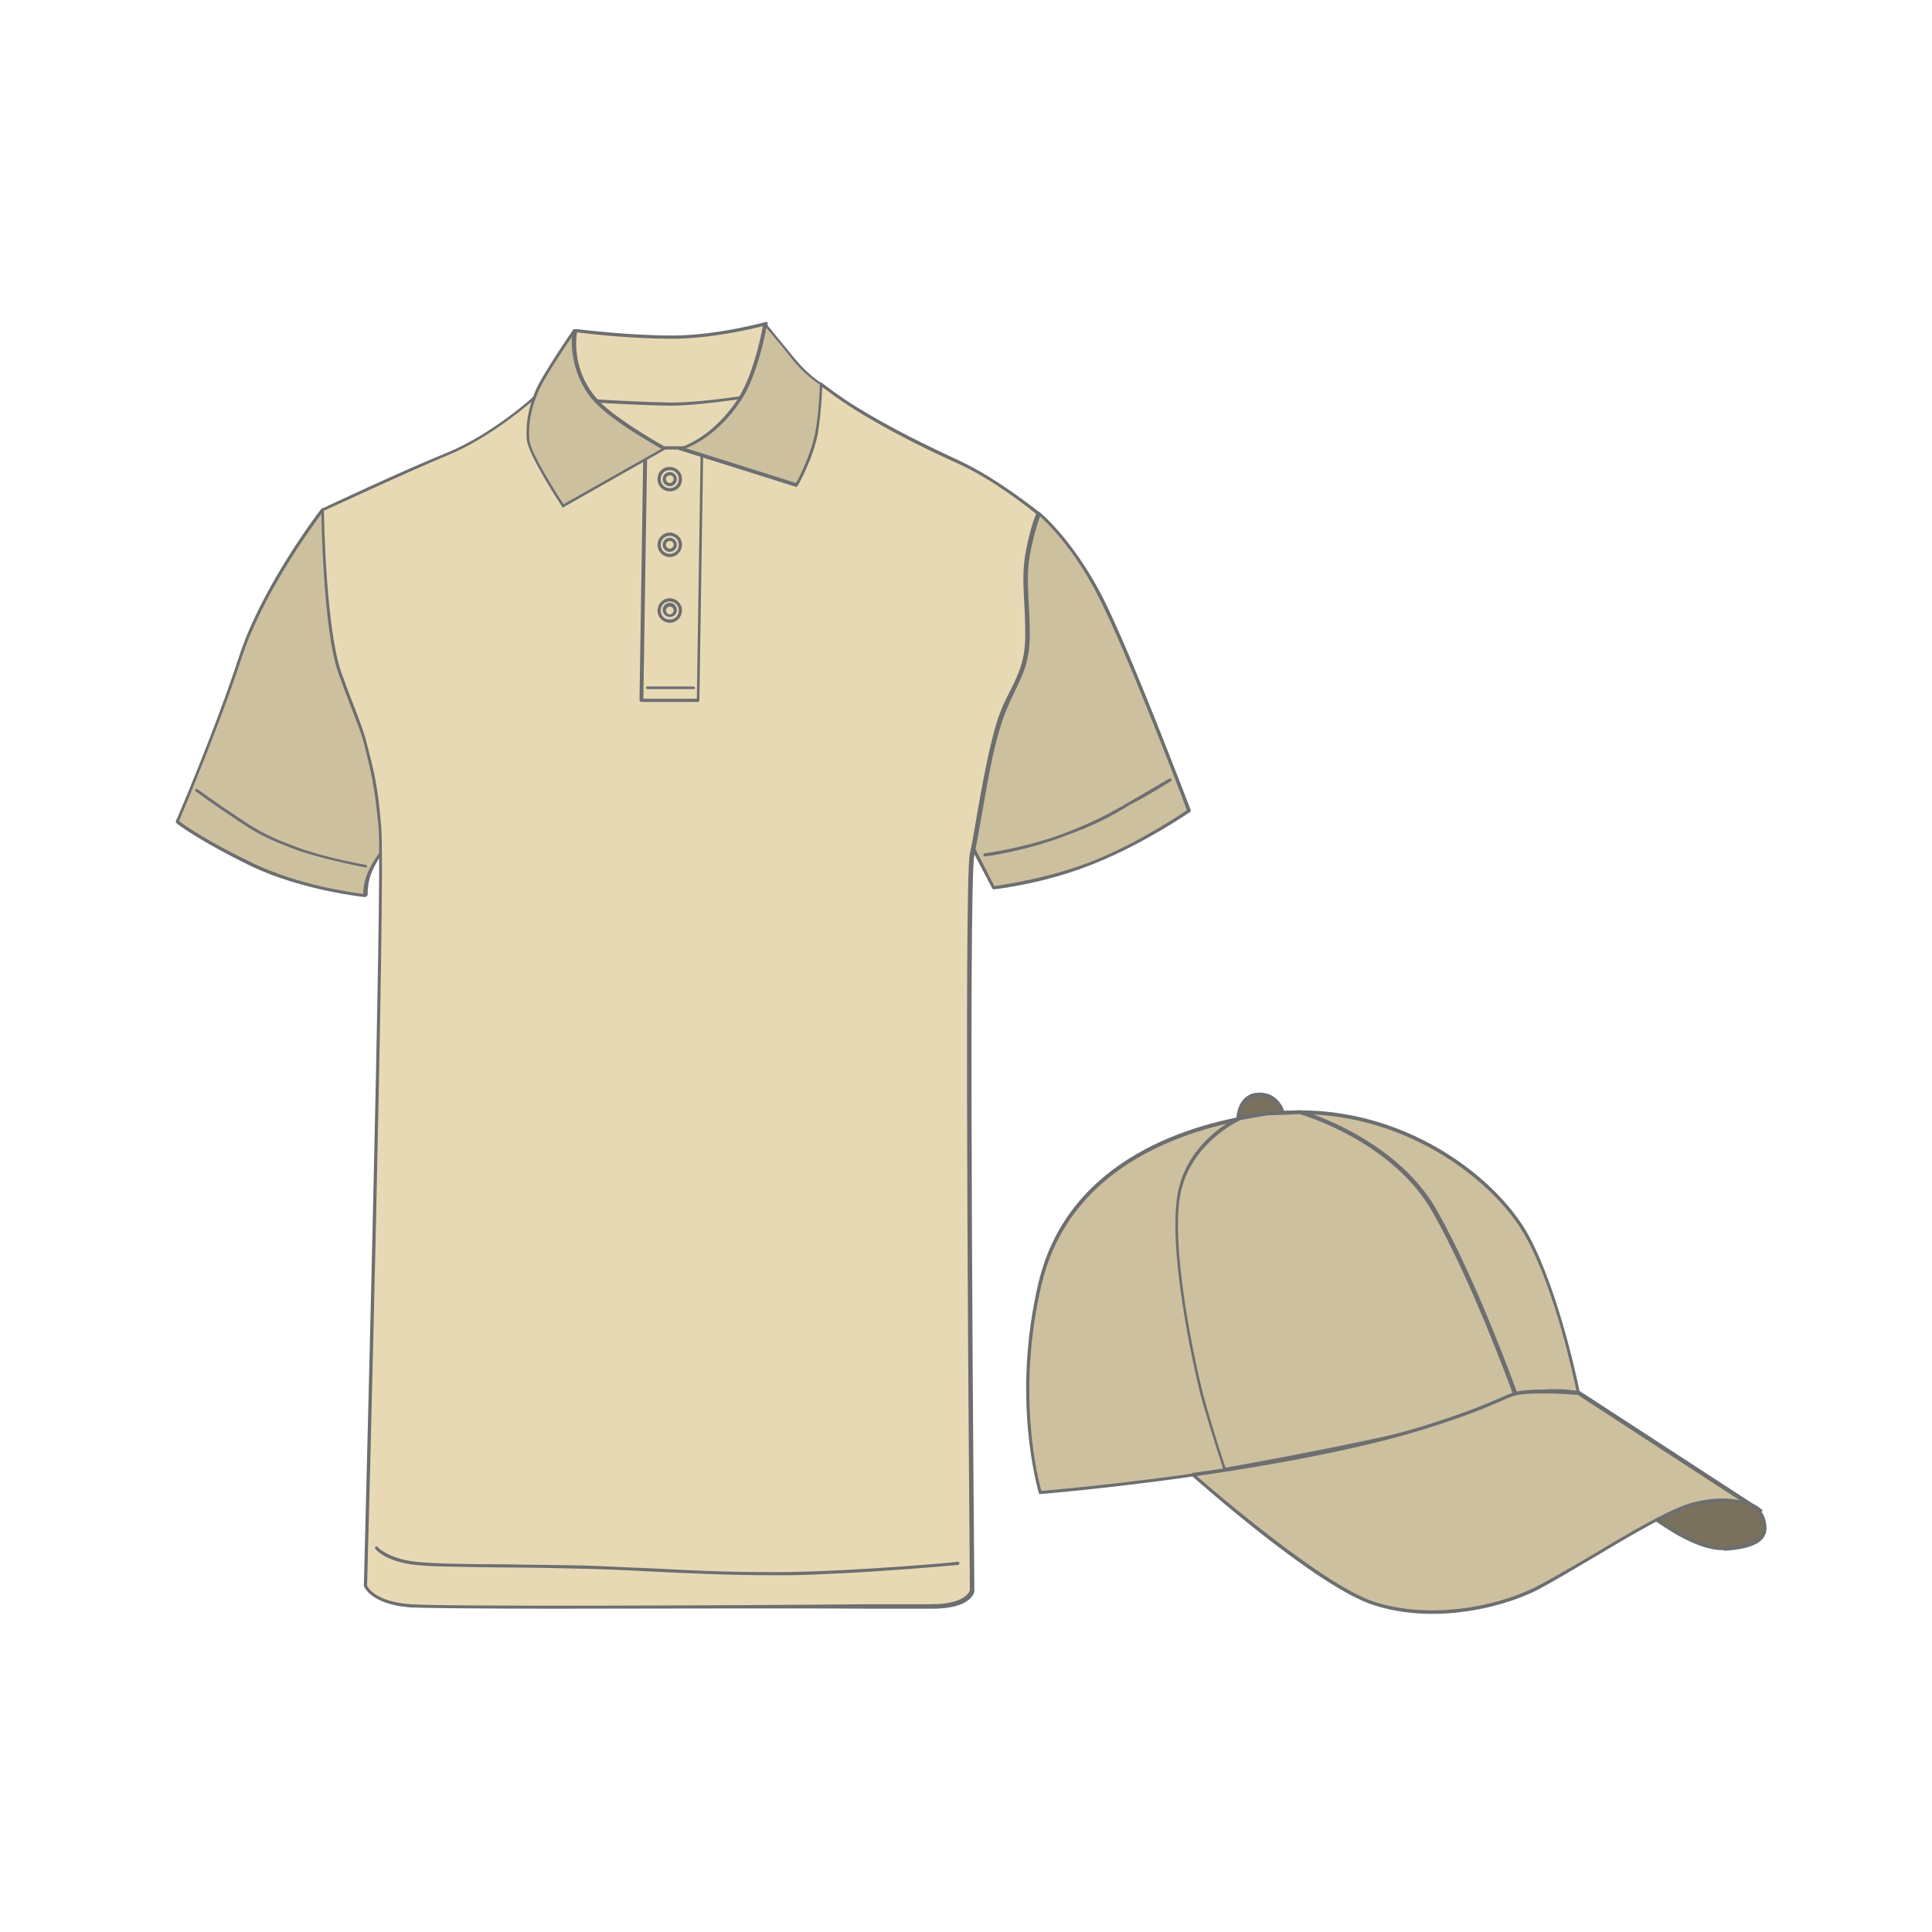 <?xml version="1.0" encoding="utf-8"?>
<!-- Generator: Adobe Illustrator 27.2.0, SVG Export Plug-In . SVG Version: 6.00 Build 0)  -->
<svg version="1.1" id="Layer_1" xmlns="http://www.w3.org/2000/svg" xmlns:xlink="http://www.w3.org/1999/xlink" x="0px" y="0px"
	 viewBox="0 0 300 300" style="enable-background:new 0 0 300 300;" xml:space="preserve">
<style type="text/css">
	.st0{fill:none;}
	.st1{fill:#E8D9B5;}
	.st2{fill:#6D6E70;}
	.st3{fill:#CDC09F;}
	.st4{fill:#79715D;}
</style>
<rect y="115.5" class="st0" width="70.9" height="84.5"/>
<rect x="229" y="115.5" class="st0" width="70.9" height="84.5"/>
<rect x="65.9" y="278.7" class="st0" width="186.8" height="21.3"/>
<rect x="65.9" class="st0" width="186.8" height="21.3"/>
<g>
	<g>
		<g>
			<path class="st1" d="M118.9,50.3c0,0-7.5,2.1-14.6,2.1s-14.9-1-14.9-1s-1.6,6.9,4.4,12.1s10.7,7.5,10.7,7.5s6.2-1.8,10.2-8.6
				C118.8,55.5,118.9,50.3,118.9,50.3z"/>
			<path class="st2" d="M104.5,71.1c0,0-0.1,0-0.1,0c0,0-4.8-2.3-10.7-7.5c-6-5.2-4.5-12.2-4.5-12.3c0-0.1,0.1-0.2,0.3-0.2
				c0.1,0,7.9,1,14.9,1c7,0,14.4-2.1,14.5-2.1c0.1,0,0.2,0,0.2,0c0.1,0,0.1,0.1,0.1,0.2c0,0.1-0.1,5.4-4.2,12.1
				C110.8,69.2,104.6,71.1,104.5,71.1C104.5,71.1,104.5,71.1,104.5,71.1z M89.6,51.6c-0.2,1.2-0.8,7.1,4.4,11.6
				c5.4,4.7,9.9,7,10.5,7.4c0.8-0.3,6.3-2.3,10-8.5c3.4-5.7,4-10.3,4.1-11.5c-1.5,0.4-8.1,2-14.3,2C97.9,52.6,90.9,51.8,89.6,51.6z"
				/>
		</g>
		<g>
			<path class="st3" d="M161.2,79.6c0,0,4.9,3.8,9.6,12.9s13.8,33.3,13.8,33.3s-6.5,4.6-14.3,7.8c-7.8,3.3-16,4.2-16,4.2l-3.3-6.3
				c0,0,1.1-10.5,3.3-16.7s4.8-11.2,5-13.4c0.2-2.2,0.1-4.9-0.1-11.5S161.2,79.6,161.2,79.6z"/>
			<path class="st2" d="M154.3,138.1c-0.1,0-0.2-0.1-0.2-0.1l-3.3-6.3c0,0,0-0.1,0-0.1c0-0.1,1.1-10.6,3.3-16.7
				c0.9-2.7,1.9-5.1,2.8-7.2c1.1-2.7,2-4.9,2.1-6.1c0.2-2.3,0.1-5.2-0.1-11.5c-0.2-6.6,2-10.3,2.1-10.5c0-0.1,0.1-0.1,0.2-0.1
				c0.1,0,0.1,0,0.2,0c0,0,5,4,9.7,13c4.6,9,13.7,33.1,13.8,33.3c0,0.1,0,0.2-0.1,0.3c-0.1,0-6.6,4.6-14.4,7.8
				C162.6,137.2,154.4,138.1,154.3,138.1C154.3,138.1,154.3,138.1,154.3,138.1z M151.3,131.5l3.1,6.1c1.2-0.2,8.7-1.2,15.8-4.1
				c7-2.9,13.1-7,14.1-7.7c-0.8-2.2-9.3-24.5-13.7-33.1c-4-7.9-8.3-11.8-9.3-12.7c-0.5,0.9-2,4.4-1.9,9.9c0.2,6.3,0.3,9.2,0.1,11.5
				c-0.1,1.3-1,3.5-2.2,6.3c-0.9,2.1-1.9,4.5-2.8,7.2C152.5,120.8,151.4,130.5,151.3,131.5z"/>
		</g>
		<g>
			<path class="st2" d="M152.9,133c-0.1,0-0.2-0.1-0.2-0.2c0-0.1,0.1-0.3,0.2-0.3c0.1,0,6.1-0.8,12.1-3c5-1.9,7.2-3.2,9.2-4.3
				c0.4-0.2,0.8-0.5,1.2-0.7c2.3-1.3,6.1-3.6,6.2-3.6c0.1-0.1,0.3,0,0.3,0.1c0.1,0.1,0,0.3-0.1,0.3c0,0-3.8,2.4-6.2,3.6
				c-0.4,0.2-0.8,0.5-1.2,0.7c-2,1.2-4.3,2.5-9.3,4.3C159.1,132.2,153,133,152.9,133C152.9,133,152.9,133,152.9,133z"/>
		</g>
		<g>
			<path class="st3" d="M50,79.2c0,0-9.1,11.7-12.8,22.9s-9.8,25.5-9.8,25.5s3.5,2.7,11.6,6.6c8.1,3.9,17.6,4.8,17.6,4.8
				s-0.1-1.7,0.7-3.5c0.8-1.8,2.5-4,2.5-4s0.3-13.5-3-22.6S50,79.2,50,79.2z"/>
			<path class="st2" d="M56.7,139.3C56.7,139.3,56.7,139.3,56.7,139.3c-0.1,0-9.7-1-17.7-4.8c-8-3.9-11.6-6.6-11.6-6.7
				c-0.1-0.1-0.1-0.2-0.1-0.3c0.1-0.1,6.2-14.4,9.8-25.5c3.6-11.1,12.7-22.9,12.8-23c0.1-0.1,0.2-0.1,0.3-0.1c0.1,0,0.2,0.1,0.2,0.2
				c0,0.2,3.5,20.6,6.8,29.6c3.2,9,3,22.6,3,22.7c0,0.1,0,0.1-0.1,0.1c0,0-1.7,2.2-2.4,4c-0.7,1.7-0.6,3.4-0.6,3.4
				c0,0.1,0,0.1-0.1,0.2C56.8,139.3,56.7,139.3,56.7,139.3z M27.8,127.5c0.8,0.6,4.3,3.1,11.4,6.5c7.2,3.5,15.6,4.6,17.2,4.8
				c0-0.6,0.1-1.9,0.7-3.3c0.7-1.7,2.2-3.6,2.5-4c0-1.1,0.1-13.9-3-22.5c-2.9-8.2-6.1-25.8-6.7-29.2c-1.7,2.3-9.2,12.6-12.4,22.4
				C34.1,112.6,28.5,125.8,27.8,127.5z"/>
		</g>
		<g>
			<path class="st2" d="M56.8,134.7C56.8,134.7,56.8,134.7,56.8,134.7c-0.1,0-6.3-1.2-10.4-2.6c-4.1-1.5-6.3-2.5-9.5-4.7
				c-3.2-2.1-6.5-4.5-6.5-4.5c-0.1-0.1-0.1-0.2-0.1-0.3c0.1-0.1,0.2-0.1,0.3-0.1c0,0,3.3,2.4,6.5,4.5c3.2,2.2,5.3,3.2,9.4,4.7
				c4.1,1.5,10.2,2.6,10.3,2.6c0.1,0,0.2,0.2,0.2,0.3C57.1,134.6,57,134.7,56.8,134.7z"/>
		</g>
		<g>
			<path class="st1" d="M83,61.6c0,0-6.6,5.9-13.6,8.8c-7,2.9-19.4,8.7-19.4,8.7s0.3,18.5,2.7,25.4c2.5,6.9,3.3,8.4,4,11.2
				s1.6,5.2,2.3,12.8c0.7,7.6-2.3,117.7-2.3,117.7s0.9,2.6,6.9,3.1c6.1,0.5,75,0,80.9,0c5.9,0,6.2-2.4,6.2-2.4s-1-109.7,0-114.4
				s2.3-14.1,4.2-20.1c1.9-6.1,4.5-7.6,4.5-13.9c0-6.2-0.7-8.5,0-12.5c0.7-4,1.7-6.4,1.7-6.4s-6.2-5.2-12.3-8
				c-6.1-2.8-10.4-5-14.6-7.5s-6.8-4.6-6.8-4.6s-15.9,3.2-23.5,3.1C96.5,62.7,83,61.6,83,61.6z"/>
			<path class="st2" d="M86,249.8c-11.3,0-20.3-0.1-22.3-0.2c-6.2-0.5-7.1-3.2-7.2-3.3c0,0,0-0.1,0-0.1c0-1.1,2.9-110.1,2.3-117.6
				c-0.6-6.5-1.3-9.2-1.9-11.6c-0.1-0.4-0.2-0.8-0.3-1.2c-0.4-1.7-0.9-2.9-1.7-5c-0.6-1.5-1.3-3.4-2.3-6.1
				c-2.5-6.9-2.7-25.3-2.7-25.5c0-0.1,0.1-0.2,0.1-0.2c0.1-0.1,12.5-5.9,19.4-8.7c6.9-2.8,13.5-8.7,13.5-8.8c0.1,0,0.1-0.1,0.2-0.1
				c0.1,0,13.5,1,21,1.1c7.4,0.1,23.3-3.1,23.4-3.1c0.1,0,0.1,0,0.2,0.1c0,0,2.7,2.2,6.8,4.6c4.4,2.6,8.8,4.8,14.6,7.5
				c6,2.8,12.3,8,12.4,8c0.1,0.1,0.1,0.2,0.1,0.3c0,0-1,2.5-1.7,6.4c-0.4,2.4-0.3,4.2-0.2,6.7c0.1,1.6,0.2,3.4,0.2,5.7
				c0,4-1.1,6.1-2.3,8.6c-0.7,1.5-1.5,3.1-2.2,5.4c-1.3,4-2.2,9.6-3,14.1c-0.4,2.4-0.8,4.5-1.1,6c-1,4.6,0,113.2,0,114.3
				c0,0.1-0.4,2.7-6.5,2.7c-1.2,0-4.7,0-9.8,0C122.2,249.7,101.8,249.8,86,249.8z M57,246.2c0.1,0.3,1.3,2.5,6.7,2.9
				c4.9,0.4,51.2,0.2,71.1,0c5.1,0,8.6,0,9.8,0c5.6,0,6-2.2,6-2.2c0-4.4-1-109.7,0-114.4c0.4-1.6,0.7-3.7,1.1-6
				c0.8-4.5,1.8-10.1,3-14.1c0.7-2.3,1.5-3.9,2.3-5.4c1.2-2.5,2.2-4.5,2.2-8.4c0-2.4-0.1-4.2-0.2-5.7c-0.1-2.5-0.2-4.3,0.2-6.8
				c0.6-3.4,1.4-5.7,1.7-6.3c-1-0.8-6.6-5.3-12.1-7.8c-5.8-2.6-10.2-4.9-14.6-7.5c-3.7-2.2-6.2-4.2-6.8-4.6
				C126,60.1,111.2,63,104,63c-7.1-0.1-19.6-1-20.9-1.1c-0.8,0.7-7,6.1-13.6,8.8c-6.5,2.7-17.8,8-19.2,8.6c0,1.8,0.4,18.7,2.7,25.1
				c1,2.8,1.7,4.6,2.3,6.1c0.8,2.2,1.3,3.4,1.7,5.1c0.1,0.4,0.2,0.8,0.3,1.2c0.6,2.4,1.4,5.1,1.9,11.7
				C59.9,136.1,57.1,243.3,57,246.2z"/>
		</g>
		<g>
			<polygon class="st1" points="100.2,69.6 99.6,108.8 108.4,108.8 108.9,69.6 			"/>
			<path class="st2" d="M108.4,109h-8.8c-0.1,0-0.1,0-0.2-0.1c0,0-0.1-0.1-0.1-0.2l0.6-39.2c0-0.1,0.1-0.2,0.2-0.2h8.8
				c0.1,0,0.1,0,0.2,0.1c0,0,0.1,0.1,0.1,0.2l-0.6,39.2C108.6,108.9,108.5,109,108.4,109z M99.9,108.5h8.3l0.6-38.7h-8.3L99.9,108.5
				z"/>
		</g>
		<g>
			<line class="st1" x1="100.5" y1="106.8" x2="107.7" y2="106.8"/>
			<path class="st2" d="M107.7,107h-7.2c-0.1,0-0.2-0.1-0.2-0.2c0-0.1,0.1-0.2,0.2-0.2h7.2c0.1,0,0.2,0.1,0.2,0.2
				C108,106.9,107.9,107,107.7,107z"/>
		</g>
		<g>
			<circle class="st1" cx="104" cy="94.8" r="1.6"/>
			<path class="st2" d="M104,96.7c-1,0-1.9-0.8-1.9-1.9c0-1,0.8-1.9,1.9-1.9c1,0,1.9,0.8,1.9,1.9C105.9,95.8,105.1,96.7,104,96.7z
				 M104,93.4c-0.8,0-1.4,0.6-1.4,1.4c0,0.8,0.6,1.4,1.4,1.4c0.8,0,1.4-0.6,1.4-1.4C105.4,94,104.8,93.4,104,93.4z"/>
		</g>
		<g>
			<circle class="st1" cx="104" cy="94.8" r="0.8"/>
			<path class="st2" d="M104,95.8c-0.6,0-1.1-0.5-1.1-1.1c0-0.6,0.5-1.1,1.1-1.1c0.6,0,1.1,0.5,1.1,1.1
				C105.1,95.4,104.6,95.8,104,95.8z M104,94.2c-0.3,0-0.6,0.3-0.6,0.6s0.3,0.6,0.6,0.6c0.3,0,0.6-0.3,0.6-0.6S104.4,94.2,104,94.2z
				"/>
		</g>
		<g>
			<circle class="st1" cx="104" cy="84.6" r="1.6"/>
			<path class="st2" d="M104,86.5c-1,0-1.9-0.8-1.9-1.9c0-1,0.8-1.9,1.9-1.9c1,0,1.9,0.8,1.9,1.9C105.9,85.6,105.1,86.5,104,86.5z
				 M104,83.2c-0.8,0-1.4,0.6-1.4,1.4c0,0.8,0.6,1.4,1.4,1.4c0.8,0,1.4-0.6,1.4-1.4C105.4,83.8,104.8,83.2,104,83.2z"/>
		</g>
		<g>
			<circle class="st1" cx="104" cy="84.6" r="0.8"/>
			<path class="st2" d="M104,85.7c-0.6,0-1.1-0.5-1.1-1.1c0-0.6,0.5-1.1,1.1-1.1c0.6,0,1.1,0.5,1.1,1.1
				C105.1,85.2,104.6,85.7,104,85.7z M104,84c-0.3,0-0.6,0.3-0.6,0.6s0.3,0.6,0.6,0.6c0.3,0,0.6-0.3,0.6-0.6S104.4,84,104,84z"/>
		</g>
		<g>
			<circle class="st1" cx="104" cy="74.4" r="1.6"/>
			<path class="st2" d="M104,76.3c-1,0-1.9-0.8-1.9-1.9s0.8-1.9,1.9-1.9c1,0,1.9,0.8,1.9,1.9S105.1,76.3,104,76.3z M104,73
				c-0.8,0-1.4,0.6-1.4,1.4s0.6,1.4,1.4,1.4c0.8,0,1.4-0.6,1.4-1.4S104.8,73,104,73z"/>
		</g>
		<g>
			<circle class="st1" cx="104" cy="74.4" r="0.8"/>
			<path class="st2" d="M104,75.5c-0.6,0-1.1-0.5-1.1-1.1s0.5-1.1,1.1-1.1c0.6,0,1.1,0.5,1.1,1.1S104.6,75.5,104,75.5z M104,73.8
				c-0.3,0-0.6,0.3-0.6,0.6s0.3,0.6,0.6,0.6c0.3,0,0.6-0.3,0.6-0.6S104.4,73.8,104,73.8z"/>
		</g>
		<g>
			<path class="st1" d="M58.5,240.2c0,0,1.6,1.9,6.1,2.4c4.5,0.5,16.3,0.3,26.4,0.7s20.5,1.2,31.8,1s26.1-1.6,26.1-1.6"/>
			<path class="st2" d="M119.7,244.6c-6.6,0-12.9-0.3-19.1-0.6c-3.3-0.2-6.5-0.3-9.7-0.4c-4.1-0.1-8.4-0.2-12.6-0.2
				c-6-0.1-11.1-0.1-13.8-0.4c-4.6-0.5-6.2-2.4-6.2-2.5c-0.1-0.1-0.1-0.3,0-0.3c0.1-0.1,0.3-0.1,0.3,0c0,0,1.6,1.8,5.9,2.3
				c2.7,0.3,7.8,0.4,13.8,0.4c4.2,0.1,8.5,0.1,12.6,0.2c3.2,0.1,6.4,0.3,9.7,0.4c7.1,0.4,14.4,0.7,22,0.6
				c11.1-0.2,25.9-1.5,26.1-1.6c0.1,0,0.3,0.1,0.3,0.2c0,0.1-0.1,0.3-0.2,0.3c-0.1,0-15,1.4-26.1,1.6
				C121.7,244.6,120.7,244.6,119.7,244.6z"/>
		</g>
		<g>
			<path class="st3" d="M89.2,51.3c0,0-4.8,7-5.8,9.5c-1,2.5-1.6,4.9-1.3,7.4c0.3,2.4,5.4,10.3,5.4,10.3l15.7-8.9
				c0,0-8.5-4.6-11.3-8.1C88.1,56.7,89.2,51.3,89.2,51.3z"/>
			<path class="st2" d="M87.5,78.8c-0.1,0-0.2,0-0.2-0.1c-0.2-0.3-5.2-7.9-5.5-10.4c-0.2-2.3,0.2-4.8,1.3-7.5c1-2.5,5.7-9.3,5.9-9.6
				c0.1-0.1,0.2-0.1,0.3-0.1c0.1,0,0.2,0.2,0.1,0.3c0,0.1-1,5.3,2.7,9.9c2.8,3.5,11.1,8,11.2,8.1c0.1,0,0.1,0.1,0.1,0.2
				c0,0.1,0,0.2-0.1,0.2l-15.7,8.9C87.6,78.8,87.5,78.8,87.5,78.8z M88.8,52.3c-1.3,1.9-4.5,6.7-5.3,8.7c-1.1,2.7-1.5,5-1.3,7.3
				c0.2,2.1,4.5,8.8,5.3,10l15.2-8.6c-1.7-1-8.5-4.8-11-8C88.9,58,88.7,54.1,88.8,52.3z"/>
		</g>
		<g>
			<path class="st3" d="M105.7,69.6l18,5.7c0,0,2.4-4.3,3.1-8.2c0.7-3.8,0.7-7.6,0.7-7.6s-2.2-1.3-4.1-3.7s-4.5-5.5-4.5-5.5
				s-1.3,7.3-3.8,11.3C110.9,68.3,105.7,69.6,105.7,69.6z"/>
			<path class="st2" d="M123.6,75.6C123.6,75.6,123.6,75.6,123.6,75.6l-18.1-5.7c-0.1,0-0.2-0.1-0.2-0.2c0-0.1,0.1-0.2,0.2-0.2
				c0.1,0,5.2-1.4,9.3-7.9c2.4-3.9,3.7-11.1,3.7-11.2c0-0.1,0.1-0.2,0.2-0.2c0.1,0,0.2,0,0.3,0.1c0,0,2.6,3.2,4.5,5.5
				c1.9,2.3,4,3.7,4.1,3.7c0.1,0,0.1,0.1,0.1,0.2c0,0-0.1,3.8-0.7,7.6c-0.7,3.8-3.1,8.2-3.2,8.2C123.8,75.5,123.7,75.6,123.6,75.6z
				 M106.5,69.6l17.1,5.4c0.5-0.8,2.4-4.6,3-7.9c0.6-3.3,0.7-6.7,0.7-7.4c-0.5-0.3-2.4-1.6-4.1-3.7c-1.5-1.9-3.4-4.2-4.2-5.1
				c-0.3,1.8-1.6,7.5-3.7,10.9C112,67,108.1,69,106.5,69.6z"/>
		</g>
	</g>
	<g>
		<g>
			<path class="st4" d="M195,170c-2.6,0.3-2.7,3.4-2.7,3.4l6.9-0.8C199.2,172.7,198.3,169.7,195,170z"/>
			<path class="st2" d="M192.3,173.7c-0.1,0-0.1,0-0.2-0.1c-0.1,0-0.1-0.1-0.1-0.2c0,0,0.2-3.3,3-3.7c3.5-0.4,4.4,2.8,4.4,2.8
				c0,0.1,0,0.1,0,0.2c0,0.1-0.1,0.1-0.2,0.1L192.3,173.7C192.3,173.7,192.3,173.7,192.3,173.7z M195.6,170.3c-0.2,0-0.3,0-0.5,0
				c-1.9,0.2-2.4,2.1-2.5,2.9l6.3-0.7C198.6,171.8,197.7,170.3,195.6,170.3z"/>
		</g>
		<g>
			<path class="st3" d="M196.3,173.1c-12.6,1.7-30.4,7.6-34.8,26c-4.5,18.4,0,32.6,0,32.6s30.6-2.6,51.7-7.9s17.4-7,24.7-7.7
				c4.7-0.5,7.1,0.2,7.1,0.2s-2.9-15.1-7.9-24.3C232.2,182.9,216.3,170.3,196.3,173.1z"/>
			<path class="st2" d="M161.5,232c-0.1,0-0.2-0.1-0.2-0.2c0-0.1-4.4-14.4,0-32.8c4.7-19.3,24-24.7,35-26.2l0,0.2l0-0.2
				c19.8-2.7,35.9,9.5,41.1,19.1c4.9,9.1,7.9,24.2,7.9,24.3c0,0.1,0,0.2-0.1,0.2c-0.1,0.1-0.1,0.1-0.2,0.1c0,0-2.4-0.6-7.1-0.2
				c-3.2,0.3-4.3,0.8-6.2,1.7c-2.6,1.2-6.6,3-18.5,6C192.4,229.4,161.8,232,161.5,232C161.5,232,161.5,232,161.5,232z M201.9,173
				c-1.8,0-3.7,0.1-5.5,0.4c-11,1.5-30,6.9-34.6,25.8c-4.1,17-0.6,30.6-0.1,32.3c2.7-0.2,31.5-2.8,51.4-7.9c11.8-3,15.8-4.8,18.4-6
				c2-0.9,3.1-1.4,6.4-1.7c3.7-0.4,6-0.1,6.9,0.1c-0.5-2.4-3.3-15.6-7.8-23.8C232.4,183.7,218.9,173,201.9,173z"/>
		</g>
		<g>
			<path class="st3" d="M190.2,228.3c0,0-2.1-6.3-3.6-11.7c-1.5-5.5-5.2-23.7-3.4-31.6c1.8-8,9.4-11.2,9.4-11.2l4-0.7l5.2-0.2
				c0,0,14.5,4.1,20.9,15.4c6.4,11.4,12.5,28.3,12.5,28.3s-6.7,3.8-19.9,6.8S190.2,228.3,190.2,228.3z"/>
			<path class="st2" d="M190.2,228.5c-0.1,0-0.2-0.1-0.2-0.2c0-0.1-2.1-6.3-3.6-11.8c-1.1-4.3-5.3-23.3-3.4-31.8
				c1.8-8,9.5-11.4,9.6-11.4c0,0,0,0,0.1,0l4-0.7l5.2-0.2c0,0,0.1,0,0.1,0c0.1,0,14.7,4.2,21.1,15.5c6.4,11.3,12.4,28.2,12.5,28.4
				c0,0.1,0,0.2-0.1,0.3c-0.1,0-6.9,3.9-19.9,6.8C202.5,226.4,190.4,228.5,190.2,228.5C190.2,228.5,190.2,228.5,190.2,228.5z
				 M192.7,173.9c-0.5,0.2-7.5,3.5-9.3,11c-1.9,8.3,2.3,27.3,3.4,31.5c1.3,4.9,3.1,10.4,3.5,11.5c1.7-0.3,13-2.3,25-4.9
				c11.8-2.6,18.5-6,19.6-6.6c-0.7-1.9-6.4-17.5-12.4-28.1c-6.1-10.9-19.9-15.1-20.7-15.3l-5.1,0.2L192.7,173.9z"/>
		</g>
		<g>
			<path class="st3" d="M245.1,216.3l28.2,18.3c0,0-2.9-2.9-10-1.3c-5.3,1.2-19.5,10.8-25.3,13.6s-15.8,4.8-24.5,2.1
				c-8.7-2.7-28.3-20-28.3-20s20.9-2.7,35.6-7.2c14.7-4.5,12.3-5.5,17.1-5.6C242.8,216,245.1,216.3,245.1,216.3z"/>
			<path class="st2" d="M222.4,250.6c-3,0-6.1-0.4-8.9-1.3c-8.7-2.6-27.6-19.4-28.4-20.1c-0.1-0.1-0.1-0.2-0.1-0.3s0.1-0.2,0.2-0.2
				c0.2,0,21-2.7,35.6-7.2c7.4-2.3,10.4-3.7,12.3-4.5c1.8-0.8,2.5-1.1,4.9-1.2c4.8-0.1,7.2,0.2,7.2,0.2c0,0,0.1,0,0.1,0l26.9,17.5
				c0.9,0.4,1.3,0.9,1.4,0.9c0.1,0.1,0.1,0.2,0,0.3c-0.1,0.1-0.2,0.1-0.3,0.1l-1.2-0.8c-1.4-0.7-4.2-1.5-8.6-0.5
				c-3.3,0.8-10.1,4.8-16.1,8.4c-3.6,2.1-6.9,4.1-9.1,5.2C234.1,249.1,228.3,250.6,222.4,250.6z M185.8,229.2
				c2.9,2.5,20,17.2,27.8,19.6c8.4,2.6,18.2,0.8,24.3-2.1c2.1-1,5.5-3,9.1-5.1c6-3.6,12.9-7.7,16.3-8.4c3-0.7,5.3-0.6,6.9-0.2
				L245,216.6c-0.4,0-2.7-0.3-7.1-0.2c-2.4,0.1-2.9,0.3-4.7,1.1c-1.8,0.8-4.9,2.2-12.3,4.5C207.6,226.1,189.2,228.7,185.8,229.2z"/>
		</g>
		<g>
			<path class="st4" d="M257.3,236c0,0,6.2,4.7,10.5,4.4c4.3-0.3,6.4-1.3,6.2-3.4c-0.1-2.1-1-4.2-7-4.1
				C261.6,233.1,256.7,236.3,257.3,236z"/>
			<path class="st2" d="M267.4,240.7c-4.1,0-9.4-3.9-10.2-4.4c-0.1,0-0.1,0-0.1,0c-0.1-0.1-0.1-0.2-0.1-0.3c0,0,0.1-0.1,0.1-0.1l0,0
				c0,0,0,0,0.1,0c1-0.7,5.4-3,9.8-3.1c6.2-0.1,7.1,2.1,7.3,4.3c0.1,2.2-1.9,3.4-6.5,3.7C267.7,240.7,267.5,240.7,267.4,240.7z
				 M257.7,236c1.3,0.9,6.4,4.4,10.1,4.2c4.3-0.3,6.1-1.3,6-3.2c-0.1-2-1-4-6.8-3.8C262.8,233.3,258.8,235.4,257.7,236z"/>
		</g>
	</g>
</g>
</svg>
